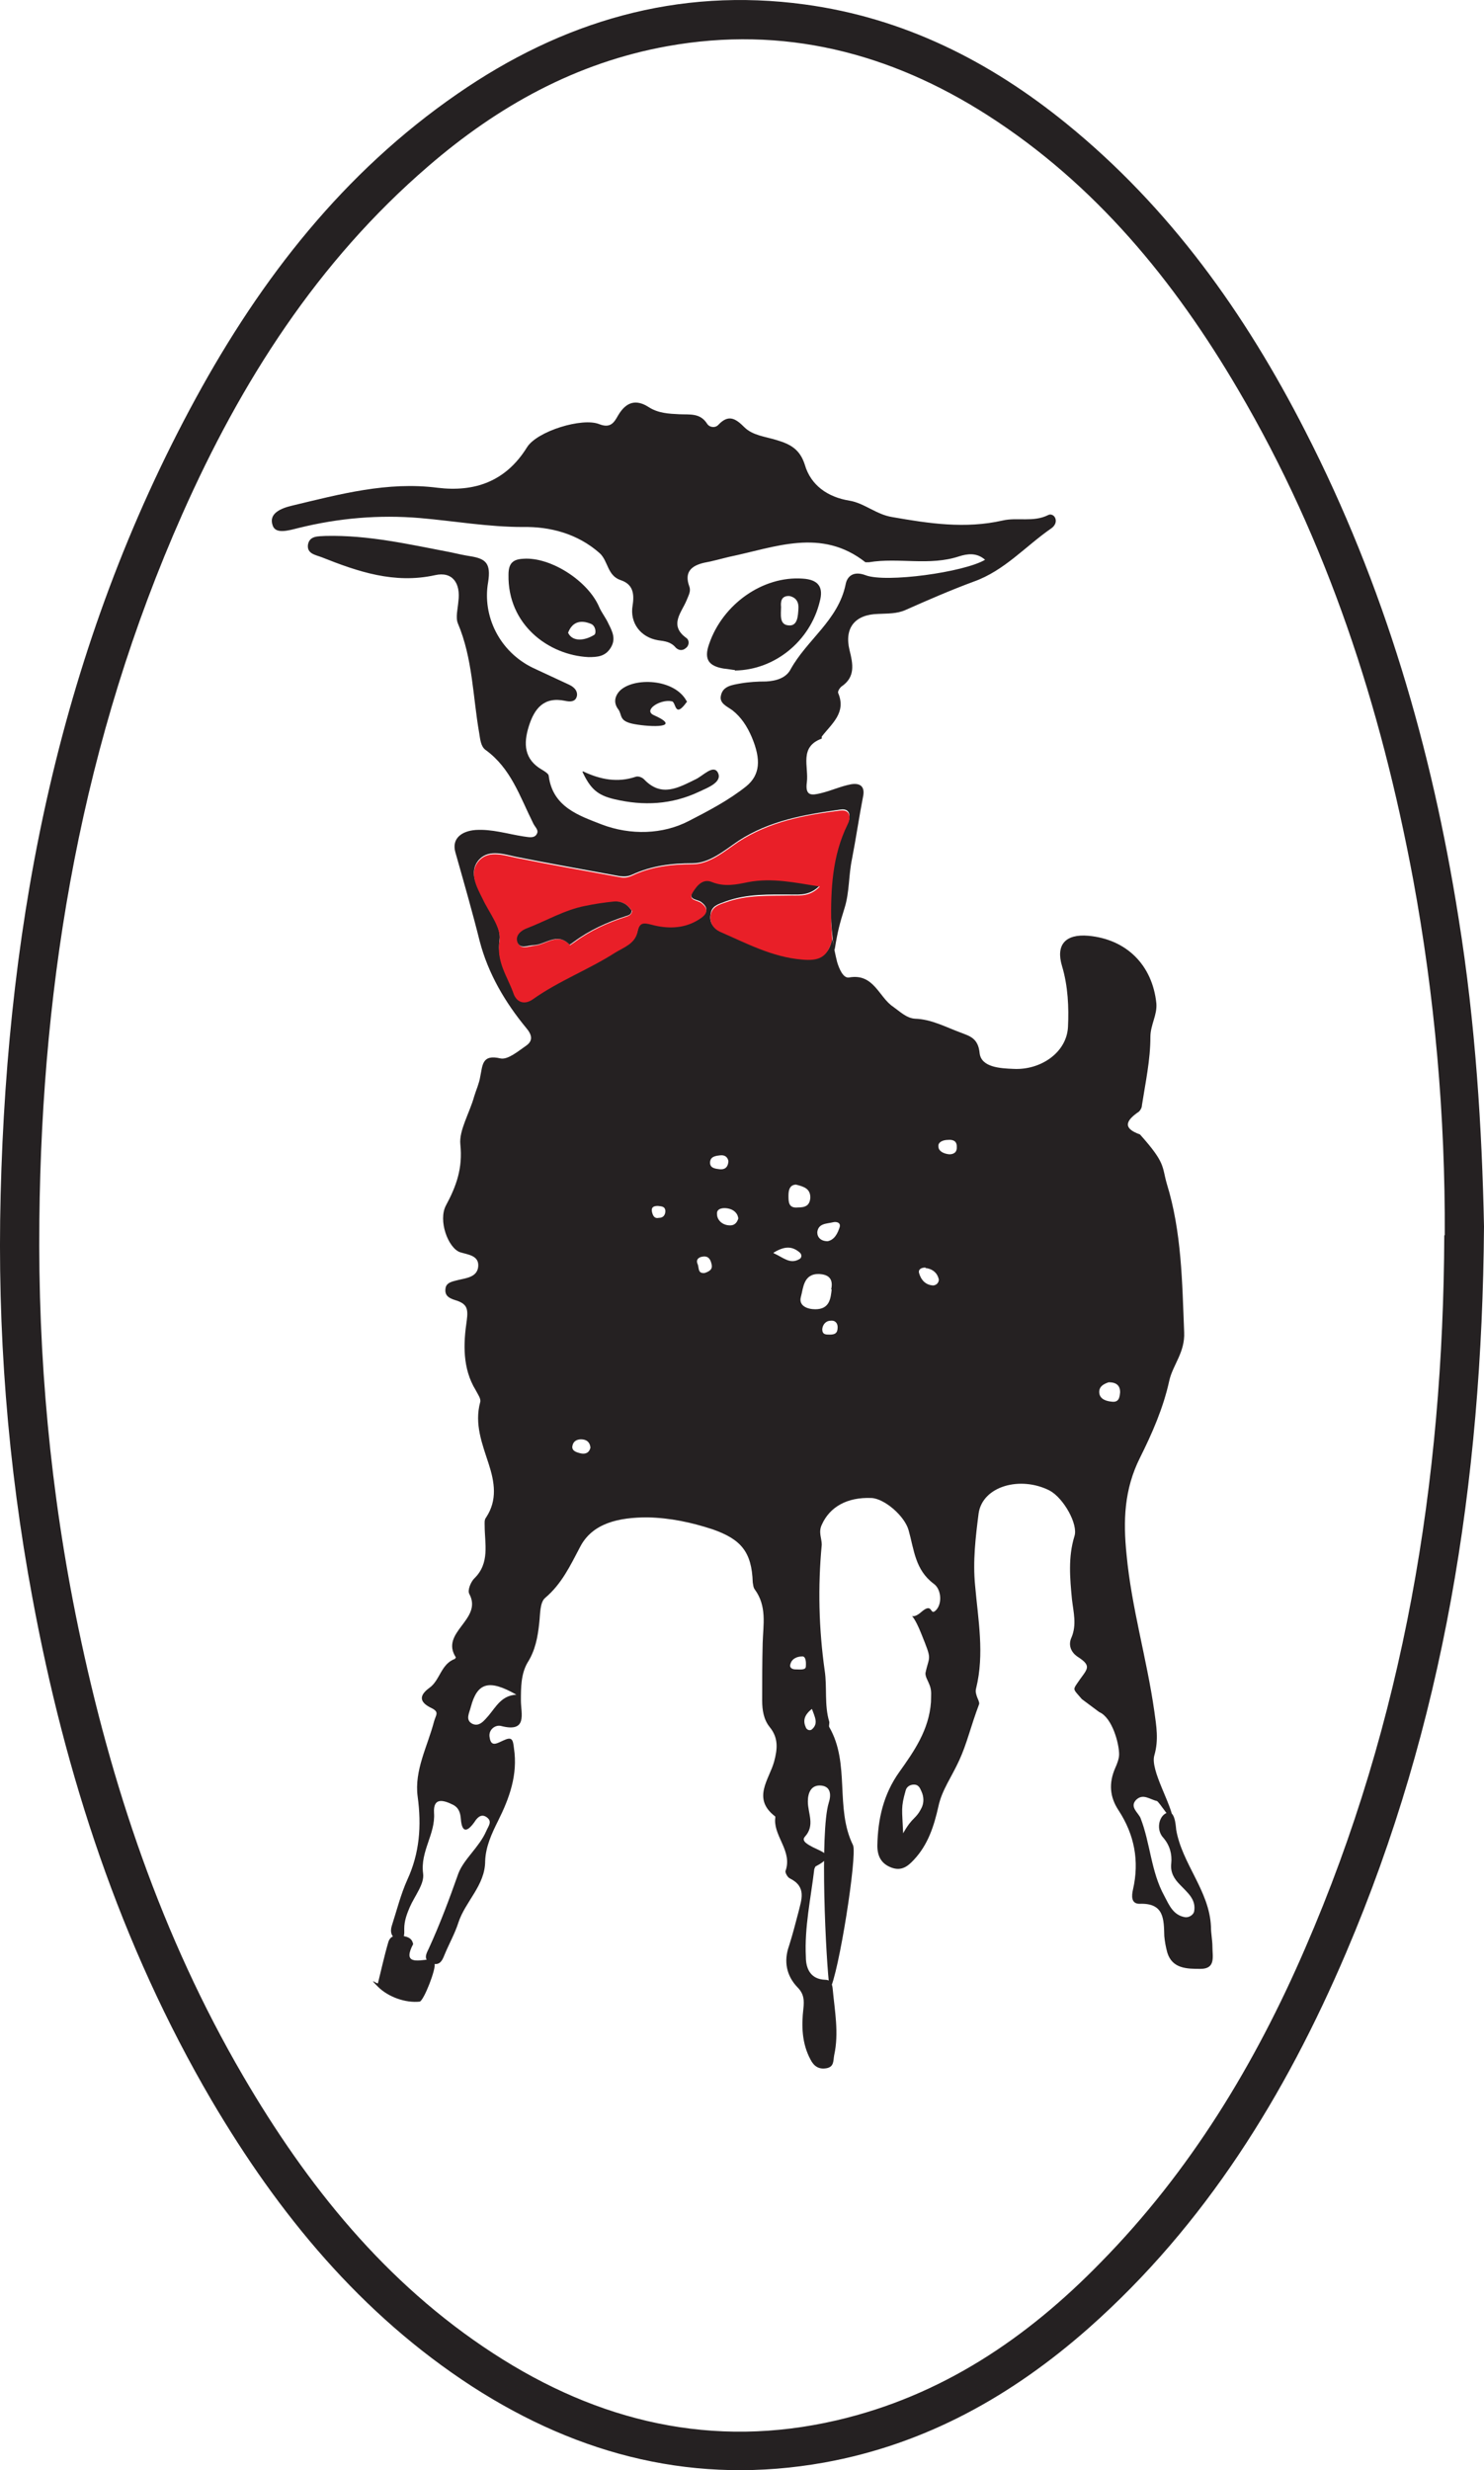 <?xml version="1.0" encoding="UTF-8"?>
<svg xmlns="http://www.w3.org/2000/svg" viewBox="329.47 28.1 298.93 497.33">
  <defs>
    <style>.cls-1{fill:#252122}</style>
  </defs>
  <g id="Layer_1">
    <path class="cls-1" d="M628.4 275.1c-.4 51.6-8.1 100.1-27.8 146.2-12.2 28.6-28.3 54.7-51.8 75.5-15.4 13.6-32.8 23.4-53.3 27.1-25.7 4.6-49.2-1.3-70.9-15.3-22.5-14.6-39-34.7-52.5-57.6-18.4-31.4-29.5-65.5-36.1-101.2-5-26.8-7.1-53.9-6.4-81.2 1.4-56.3 12.1-110.4 39.3-160.3 13.2-24.2 29.8-45.5 52.7-61.3 21.1-14.6 44.3-21.5 70-18 19.9 2.7 37.2 11.4 52.7 24 20.8 16.9 36 38.2 48.1 61.9 15.9 31 25.5 63.9 30.9 98.2 3.4 21.1 4.7 42.4 5.1 61.9Zm-7.9 1.8c.1-24.2-2-48.1-6.4-71.9-6.5-34.7-17.2-67.8-35.2-98.4-12.9-22-28.8-41.4-50.5-55.3-19.7-12.6-41.1-18.1-64.5-13.9-18.4 3.3-34.2 12.1-48.2 24.2-22.3 19.2-37.7 43.4-49.5 70-20.1 45.3-28.3 93-28.8 142.2-.3 27.5 2.2 54.8 7.8 81.8 6.6 31.8 16.8 62.3 33.2 90.4 12.9 22.1 28.7 41.8 50.4 55.9 21.2 13.8 44.2 19.3 69.2 13.5 21.1-4.9 38.3-16.5 53.2-31.8 18-18.3 31.1-39.9 41.2-63.3 19.9-45.8 27.8-93.9 28-143.6Z"></path>
    <path class="cls-1" d="M547.4 370.2c-1.6-1.9-1.9-1.8-1-3.1 1.9-2.9 3.3-3.4.2-5.4-1.4-.9-2-2.4-1.3-3.9 1.1-2.6.4-5.1.1-7.7-.4-4.2-.8-8.5.5-12.7.8-2.4-2.2-7.7-5-9.2-5.9-3-13.5-.9-14.3 4.6-.6 4.7-1.2 9.6-.7 14.6.6 6.8 1.9 13.7.2 20.6-.2.7 0 1.2.2 1.8.2.5.5 1.1.4 1.4-1.8 4.8-2.4 7.8-4 11.3s-3.5 6-4.2 9.3c-.9 4-2.1 7.7-4.9 10.7-1.2 1.3-2.5 2.4-4.6 1.6-2.1-.8-2.8-2.4-2.8-4.4.1-5.3 1.2-10.3 4.4-14.8 3-4.2 6-8.5 6.4-14.1 0-1.3.2-2.3-.3-3.5-.3-.8-.9-1.7-.8-2.4.8-3.7 1.4-2.3-.9-8s-2.5-2 0-4.2 1.7.9 3-.4 1.1-4.2-.4-5.3c-3.8-2.8-4-6.9-5.1-10.8-.8-2.9-4.9-6.4-7.5-6.5-4.9-.2-8.4 1.8-10 5.4-.7 1.5 0 2.7 0 4-.8 8.5-.6 16.9.6 25.4.5 3.3-.1 6.9.9 10.2.1.3-.1.8 0 1.1 4.3 7.4 1.1 16.3 4.8 23.8.9 1.9-2.9 26.1-4.7 29.1-.8-6-2-31.7-.2-37.6.5-1.5.5-3.3-1.5-3.5-2-.2-2.7 1.4-2.7 3.2 0 2.4 1.5 4.8-.6 7.1-.8.9.7 1.6 1.6 2.1 2 1 4.7 1.7.7 3.8-.2 0-.3.4-.4.6-.7 5.9-2 11.7-1.7 17.7 0 2.3.9 4.5 3.9 4.6 1 0 1.4.7 1.5 1.8.4 4.4 1.3 8.9.3 13.4-.2 1.1 0 2.3-1.5 2.6-1.6.3-2.6-.4-3.3-1.8-1.7-3.2-1.8-6.7-1.4-10.2.2-1.7.1-3-1.2-4.3-2.2-2.3-2.8-5.2-1.7-8.3.7-2.2 1.3-4.5 1.9-6.8.6-2.5 1.7-5.1-1.7-6.8-.5-.2-1-1.2-.9-1.5 1.4-3.9-2.2-6.8-2.1-10.3 0-.2.1-.6 0-.7-4.7-3.6-1.2-7.4-.2-11 .7-2.6.9-4.8-.9-7-1.2-1.5-1.5-3.4-1.5-5.3 0-3.9 0-7.7.1-11.6.1-3.7.9-7.4-1.6-10.8-.3-.4-.3-.9-.4-1.4-.2-6.2-2.4-8.7-8.1-10.7-4.3-1.4-8.5-2.3-13.1-2.4-5.7 0-11.1 1.1-13.6 6-2 3.8-3.7 7.4-7 10.2-1.1.9-1 3.3-1.2 5-.3 2.9-.8 5.6-2.4 8.1-1.3 2.3-1.3 5-1.3 7.6 0 2.6 1.4 6.5-4 5.1-1.2-.3-2.6.8-2.3 2.3.3 2.1 1.6 1.1 2.8.6 1.7-.8 1.9-.2 2.1 1.6.8 5.3-.9 10-3.2 14.6-1.3 2.6-2.5 5.2-2.6 8.1 0 4.9-4 8.1-5.4 12.4-.7 2.2-1.9 4.3-2.8 6.5-.5 1.3-1.1 2.3-2.7 1.6-1.6-.6-1-1.8-.5-2.8 2.3-5 4.2-10.1 6-15.2 1.1-2.9 4.2-5.3 5.6-8.5.4-1 1.4-2 0-2.9-1.1-.7-1.9.3-2.4 1.1-1.6 2.2-2.5 1.9-2.7-.7-.1-1.2-.4-2.2-1.5-2.8-2-1-4.1-1.6-3.9 1.6.3 4.3-2.8 7.7-2.2 12.2.3 2.1-1.7 4.5-2.7 6.8-.6 1.4-1.1 2.8-1.1 4.3 0 1 .2 2.3-1.3 2.1-1.3-.2-1.6-1.5-1.2-2.7 1-3.1 1.8-6.3 3.1-9.2 2.5-5.4 2.9-10.9 2.1-16.8-.7-5.3 2-10.1 3.3-15.1.4-1.4 1.1-1.9-.5-2.7-2.1-1-2.9-2.3-.4-4.1 2.1-1.5 2.3-4.8 5.1-5.8l.2-.3c-3.3-5.1 5.5-7.6 2.7-12.8-.4-.7.3-2.4 1-3.1 3.2-3.1 2.1-7 2.1-10.6 0-.6-.1-1.2.3-1.7 2.3-3.5 1.7-7.1.5-10.8-1.3-4-2.9-8-1.7-12.4.2-.7-.5-1.6-.9-2.4-2.7-4.4-2.5-9.4-1.8-14.1.3-2.3 0-3.2-1.9-3.9-1.3-.4-2.6-.8-2.4-2.4.1-1.3 1.4-1.5 2.6-1.8 1.7-.4 3.8-.6 4-2.7.2-2.3-2.2-2.4-3.7-2.9-2.4-.9-4.4-6.4-2.8-9.4 2.1-3.9 3.4-7.5 2.9-12.3-.3-2.8 1.9-6.4 2.8-9.7.4-1.3 1-2.6 1.2-3.9.5-2.3.3-4.6 4.1-3.7 1.5.3 3.6-1.5 5.2-2.6 1.4-1 1.1-2.2 0-3.5-4.3-5.2-7.7-11-9.4-17.5-1.5-6-3.2-11.9-4.9-17.9-.8-2.8 1.3-4.3 4.1-4.5 3.3-.2 6.4.8 9.6 1.3.9.1 2.2.5 2.7-.5.5-.8-.5-1.5-.8-2.3-2.6-5.2-4.4-10.9-9.5-14.6-1-.7-1.1-2.2-1.3-3.4-1.3-7.4-1.3-15-4.3-22.1-.5-1.2 0-3 .1-4.4.5-3.7-1.2-6.1-4.7-5.3-8.2 1.8-15.5-.7-22.8-3.6-1.3-.5-3-.7-2.8-2.5.3-1.9 2.1-1.7 3.6-1.8 8.6-.2 16.8 1.7 25.2 3.3 1.3.3 2.7.6 4 .8 3 .5 4.1 1.4 3.5 5.2-1.2 6.7 2.2 14 9.1 17.3 2.4 1.1 4.7 2.2 7.1 3.3.9.4 1.8 1.1 1.7 2.2-.2 1.4-1.5 1.3-2.4 1.1-4.3-.9-6.2 1.6-7.3 5.1-1.1 3.5-1 6.7 2.7 8.8.5.3 1.3.8 1.3 1.2.8 6.3 6.1 8 10.7 9.8 5.8 2.2 12.3 2 17.5-.7 3.9-2 8.1-4.2 11.6-7 2.8-2.3 3-5.4 1.1-9.9-.9-2.1-2.1-4-3.9-5.4-1.1-.8-2.7-1.4-2.3-3 .4-1.9 2.3-2.1 3.9-2.4 1.7-.3 3.5-.4 5.2-.4 2-.1 4-.7 4.9-2.4 3.3-6 9.6-9.9 11.1-17.1.3-1.7 1.6-2.8 4-1.9 4.1 1.6 19.9-.6 24.1-3.1-1.7-1.5-3.6-1.2-5.2-.7-6 2-12.2.2-18.2 1.2h-.7c-8.9-7-18.2-3-27.4-1.1-1.7.4-3.4.9-5.1 1.2-2.6.6-4 1.9-3 4.7.4 1-.1 1.8-.5 2.8-1 2.5-3.7 5.1 0 7.7.5.4.6 1.4-.2 2-.7.6-1.5.4-2-.1-1-1.2-2.2-1.3-3.6-1.5-3.5-.6-5.7-3.5-5.1-7 .4-2.5 0-4.3-2.4-5.1-2.7-.9-2.5-3.8-4.2-5.4-4.5-4-10.1-5.4-15.5-5.3-7 0-13.8-1.2-20.7-1.8-8.3-.7-16.4 0-24.5 2-2 .5-4.6 1.3-5.2-.5-.9-2.5 1.8-3.5 3.9-4 9.6-2.3 19.2-4.9 29.3-3.6 7.4.9 13.7-1.2 18-8.1 2-3.3 11.2-6.1 14.6-4.7 2.3.9 3-.4 3.8-1.8 1.6-2.7 3.6-3.3 6.2-1.6 1.9 1.2 4 1.3 6.1 1.4 2.1.1 4.2-.3 5.6 1.9.5.8 1.7.9 2.3.2 2-2.1 3.4-1.3 5.2.5 1.7 1.7 4.3 1.9 6.5 2.6 2.7.8 4.7 1.8 5.7 5 1.2 4.1 4.6 6.5 9 7.2 3 .5 5.4 2.8 8.6 3.3 7.4 1.3 14.7 2.4 22.2.7 3-.7 6.2.4 9.2-1.1.5-.3 1.3 0 1.5.8.2.8-.3 1.5-.9 1.9-5.2 3.6-9.4 8.5-15.6 10.7-4.6 1.7-9.2 3.7-13.7 5.7-1.8.8-3.6.7-5.5.8-4.7.1-6.9 2.8-5.8 7.3.7 2.8 1.2 5.4-1.6 7.3-.4.3-.8 1-.7 1.3 1.7 4-1.3 6.2-3.3 8.8v.4c-4.6 1.7-2.6 5.6-3 8.8-.4 2.9 1.1 2.6 2.8 2.2 2.1-.5 4-1.4 6.1-1.8 1.8-.3 2.9.4 2.4 2.6-.8 4.1-1.4 8.3-2.2 12.4-.7 3.3-.5 6.7-1.5 9.9s-1.4 4.7-2 8.4c-.2 0-.6-3.8-.7-5.6-.3-6.7.2-13.5 3.3-19.8.5-.9.9-3.2-1.5-2.8-7.2 1-14.2 2.2-20.5 6.3-2.8 1.9-5.8 4.5-9.2 4.5-4.3 0-8.3.5-12.2 2.3-.9.4-1.6.4-2.5.3-7-1.3-13.9-2.5-20.9-3.9-2.7-.6-5.8-1.6-7.7.9-1.7 2.3-.2 5 1 7.4 1.3 2.8 3.8 5.8 3.4 8.4-.6 4.3 1.6 7.2 2.8 10.6.6 1.8 2.2 2.4 3.9 1.2 5.2-3.7 11.2-6 16.6-9.4 1.7-1.1 4-1.9 4.5-4.2.4-1.9 1.4-1.8 2.9-1.4 3 .8 6.2.8 9-.8 1.2-.7 3.2-1.9.9-3.6-.8-.6-2.7-.4-1.7-2.1.8-1.3 2-2.9 3.9-2.1 2.5 1 4.9.5 7.3 0 4.8-.9 9.3.2 14.4.9-2 2-3.9 1.8-5.7 1.8-4.5 0-8.9-.2-13.3 1.4-1.6.6-2.8.9-3 2.6-.3 1.6.6 2.8 1.9 3.3 5.3 2.3 10.5 5.1 16.5 5.6 3.4.3 5.5-.5 6.1-4.1.3 1.6.6 3.2 1 4.8.4 1.3 1.2 3.3 2.4 3.1 5-.9 6 4 8.9 5.9 1.4 1 2.7 2.3 4.4 2.4 3.3.1 6.2 1.7 9.2 2.8 1.8.7 3.5 1.1 3.8 4.1.3 2.9 4.2 3.1 6.8 3.2 5.4.3 10.7-3.2 11-8.4.2-4 0-8.3-1.2-12.3-1.3-4.3.7-6.5 5.3-6.1 7.7.7 12.9 5.9 13.7 13.6.2 2.4-1.2 4.3-1.2 6.8 0 4.6-1 9.2-1.7 13.7 0 .5-.3 1-.6 1.3-2.5 1.7-3.5 3.3.2 4.6 5.2 5.8 4.4 6.4 5.4 9.9 3 9.7 3.1 19.8 3.5 29.9.2 4.1-2.3 6.6-3 9.8-1.2 5.5-3.5 10.7-5.9 15.5-3.2 6.4-3.4 12.7-2.7 19.5 1 10.7 4.1 21 5.6 31.6.4 2.9.9 5.7 0 8.8-.9 3 3.6 10 3.8 13.2-.4 0-2.9-3.9-3.3-4-1.4-.3-2.8-1.6-4.2-.2-1.3 1.4.4 2.5.9 3.6 2 5.1 2.1 10.8 4.8 15.7 1 1.9 1.8 3.9 4.2 4.3.7.1 1.6-.4 1.8-1.1.5-2.5-1.4-3.9-2.8-5.4-1.2-1.2-2-2.5-1.8-4.3.2-1.9-.3-3.7-1.6-5.2-1.5-1.6-.9-4.4.7-5 1.6-.7 1.8 2.4 1.9 3.4 1.2 6.9 6.7 12.3 7 19.5 0 1.4.3 2.7.3 4.1 0 1.9.7 4.4-2.4 4.4-2.7 0-5.7 0-6.7-3.3-.3-1.1-.5-2.2-.6-3.3-.1-3.4 0-6.7-5-6.5-1.7 0-1.6-1.6-1.3-2.9 1.3-5.7.3-11-2.9-15.9-1.8-2.7-2-5.5-.7-8.5.4-.9.8-1.9.8-2.8 0-2.2-1.4-7.4-4-8.5m-117.4-3.5c-5.6-3.2-7.9-2.4-9.2 2.5-.3 1.2-1.1 2.5.2 3.3 1.5.8 2.5-.6 3.4-1.6 1.5-1.8 2.6-4 5.5-4.2Zm63.4-81.6c.5-2.3-.7-3-2.4-3.1-3.2-.1-3.2 2.8-3.7 4.6-.5 1.8 1.3 2.5 2.9 2.5 2.9 0 3.1-2.2 3.3-4Zm14.5 109.5c1.9-3.4 2.5-2.7 3.7-5.1.5-1 .5-2.2 0-3.3-.3-.7-.6-1.4-1.5-1.4-.8 0-1.5.4-1.7 1.2-1 3.5-.7 3.8-.5 8.6Zm-21.5-130.6c-1.3 0-1.6 1-1.6 2.2 0 1.3 0 2.6 1.9 2.4 1.4 0 2.4-.3 2.5-2 0-1.8-1.3-2.2-2.9-2.6Zm6.3 11.4c1.4-.3 2-1.6 2.4-2.8.3-1-.7-1.2-1.4-1-1.3.3-2.9.2-3.1 2 0 1 .7 1.8 2.1 1.8Zm-18-4.5c-.1-1.2-1-1.9-2.1-2.1-1-.2-2.3 0-2.2 1.1 0 1.2 1 2.2 2.4 2.3 1 .1 1.6-.4 1.9-1.4Zm7.1 6.9c2 .9 3.3 2.3 5.2 1.2.4-.2.6-.8.1-1.3-1.5-1.3-3-1.4-5.3 0Zm30.6 2.9c-.9 0-1.5.4-1.3 1.1.4 1.4 1.3 2.4 2.8 2.5.8 0 1.4-.8 1.1-1.5-.4-1.3-1.5-1.9-2.6-2Zm36.9 23.1c-.9.3-2 .8-1.9 2.1.1 1.3 1.4 1.7 2.5 1.8 1.5.2 1.6-.9 1.7-1.9 0-1.4-.8-2-2.3-2Zm-30.6-47.5c0-1.1-.8-1.4-1.8-1.3-.9 0-2 .4-1.9 1.3 0 1 1.1 1.5 2.2 1.6 1 0 1.6-.5 1.5-1.6Zm-29.1 113.2c-1.7 1.3-1.9 2.5-1.3 3.8.2.5.8.7 1.2.4 1.4-1.2.6-2.5 0-4.2Zm-16.9-110.2c-.1-.7-.6-1.3-1.6-1.2-.9.1-2.1.2-2.1 1.5 0 1.1 1.1 1.2 1.9 1.3.9.1 1.7-.2 1.8-1.6Zm-4.8 22.5c.9-.3 1.7-.7 1.4-1.8-.2-.9-.6-1.7-1.8-1.5-.8.1-1.4.6-1 1.5.3.7 0 1.9 1.3 1.8Zm26.8 10.9c0-.9-.6-1.4-1.4-1.3-.9 0-1.6.7-1.7 1.7 0 1.1.7 1.1 1.5 1.1 1.1 0 1.6-.3 1.6-1.5Zm-49.8 24.2c-.1-.9-.6-1.5-1.6-1.6-1-.1-1.8.3-2 1.2-.3 1.1.8 1.4 1.6 1.6.9.2 1.7 0 2-1.1Zm43.4 44.1c.1-1.4-.2-2.1-.8-2-.9 0-2 .4-2.3 1.5-.3.8.4 1.1 1 1.1.9 0 2.1.2 2.1-.6ZM463.5 272c0-1.1-.9-1-1.5-1.1-.8 0-1.4.2-1.2 1.2.2.8.5 1.4 1.4 1.2.8 0 1.3-.5 1.3-1.4Z"></path>
    <path d="M497.1 217.2c-.9 3.8-2.8 4.4-6.1 4.1-6-.5-11.2-3.3-16.5-5.6-1.3-.6-2.1-1.8-1.9-3.3.3-1.7 1.5-2.1 3-2.6 4.4-1.6 8.8-1.3 13.3-1.4 1.9 0 3.8.2 5.7-1.8-5-.8-9.6-1.8-14.4-.9-2.4.5-4.8 1-7.3 0-1.9-.8-3.1.8-3.9 2.1-1 1.6.9 1.5 1.7 2.1 2.3 1.7.3 2.9-.9 3.6-2.8 1.6-6 1.6-9 .8-1.6-.4-2.5-.6-2.9 1.4-.5 2.4-2.7 3.1-4.5 4.2-5.3 3.4-11.4 5.7-16.6 9.4-1.7 1.2-3.3.6-3.9-1.2-1.2-3.4-3.5-6.3-2.8-10.6.4-2.6-2.1-5.6-3.4-8.4-1.2-2.4-2.7-5.1-1-7.4 1.9-2.5 4.9-1.5 7.7-.9 6.9 1.4 13.9 2.6 20.9 3.9.9.2 1.6.1 2.5-.3 3.8-1.8 7.8-2.3 12.2-2.3 3.4 0 6.4-2.6 9.2-4.5 6.3-4.1 13.3-5.4 20.5-6.3 2.4-.3 2 1.9 1.5 2.8-3.1 6.3-3.4 13.1-3.3 19.8m-40.2-2.5c-.8-1.2-2-1.9-3.4-1.7-2 .2-4 .5-5.9.9-4.1.9-7.8 3-11.7 4.5-1.1.4-2.4 1.5-1.9 2.8.6 1.5 2.1.7 3.3.6 2.4-.2 4.8-2.8 7.2-.1l.9-.6c3.1-2.3 6.6-3.9 10.3-5.1.6-.2 1.2-.4 1.3-1.2Z" style="fill:#e91f28"></path>
    <path class="cls-1" d="M477.5 163c-.3 0-1.3-.2-2.3-.3-2.9-.5-4-1.8-2.9-4.9 2.7-8 10.8-13.8 18.9-13.2 3.1.2 4.2 1.7 3.4 4.6-1.9 7.9-9 13.8-17.1 13.9Zm11-14.9c-1.7-.1-1.8 1.2-1.7 2.2 0 1.4-.4 3.5 1.4 3.7 2 .3 2-2 2.1-3.3s-.4-2.3-1.8-2.6ZM448 160.4c-8.1-.4-16.3-6.6-16.1-16.6 0-2.3.9-3.1 3-3.2 5.5-.4 13.1 4.5 15.3 9.8.5 1.1 1.3 2.1 1.8 3.2.8 1.6 1.6 3.1.5 4.9-1.1 1.8-2.7 1.9-4.5 1.9Zm-4.1-4.9c.9 1.9 3.4 1.6 5.3.4.4-.3.3-1.8-.7-2.2-2.2-.9-3.8-.3-4.6 1.8ZM412.7 419.5c-2.1 4 .6 3.4 3.2 3.1.6 0 .9.2 1.1.8.4 1-2.2 7.6-3 7.7-2.8.3-6.3-.9-8.4-3s-.2-.5 0-.7c.7-2.8 1.3-5.6 2.1-8.3.4-1.4 1.8-1.5 3.1-1.2.8.2 1.7.4 1.9 1.7ZM446.9 183.4c3.6 1.7 7 2.3 10.6 1.1.5-.2 1.3.1 1.7.5 3.5 3.7 6.9 1.7 10.4 0 1.5-.7 3.6-3.1 4.5-1.3.9 1.9-2.1 3-3.8 3.8-5.5 2.6-11.2 2.9-17.1 1.5-3.4-.8-4.8-2.1-6.4-5.5ZM467.9 169.3c-2.6 3.7-2.2.1-3.1 0-2.3-.5-5.9 1.8-3.6 2.8 5.8 2.6-.6 2.4-3.9 1.8s-2.4-1.8-3.3-3c-.9-1.2-.8-2.5.3-3.7 2.8-2.8 11.1-2.5 13.5 2.1ZM456.7 211.4c0 .9-.7 1-1.3 1.2-3.7 1.2-7.2 2.8-10.3 5.1-.3.2-.8.6-.9.6-2.5-2.6-4.8 0-7.2.1-1.2 0-2.7.9-3.3-.6-.5-1.4.8-2.4 1.9-2.8 3.9-1.5 7.6-3.7 11.7-4.5 1.9-.4 3.9-.7 5.9-.9 1.4-.1 2.6.5 3.4 1.7Z"></path>
  </g>
</svg>
